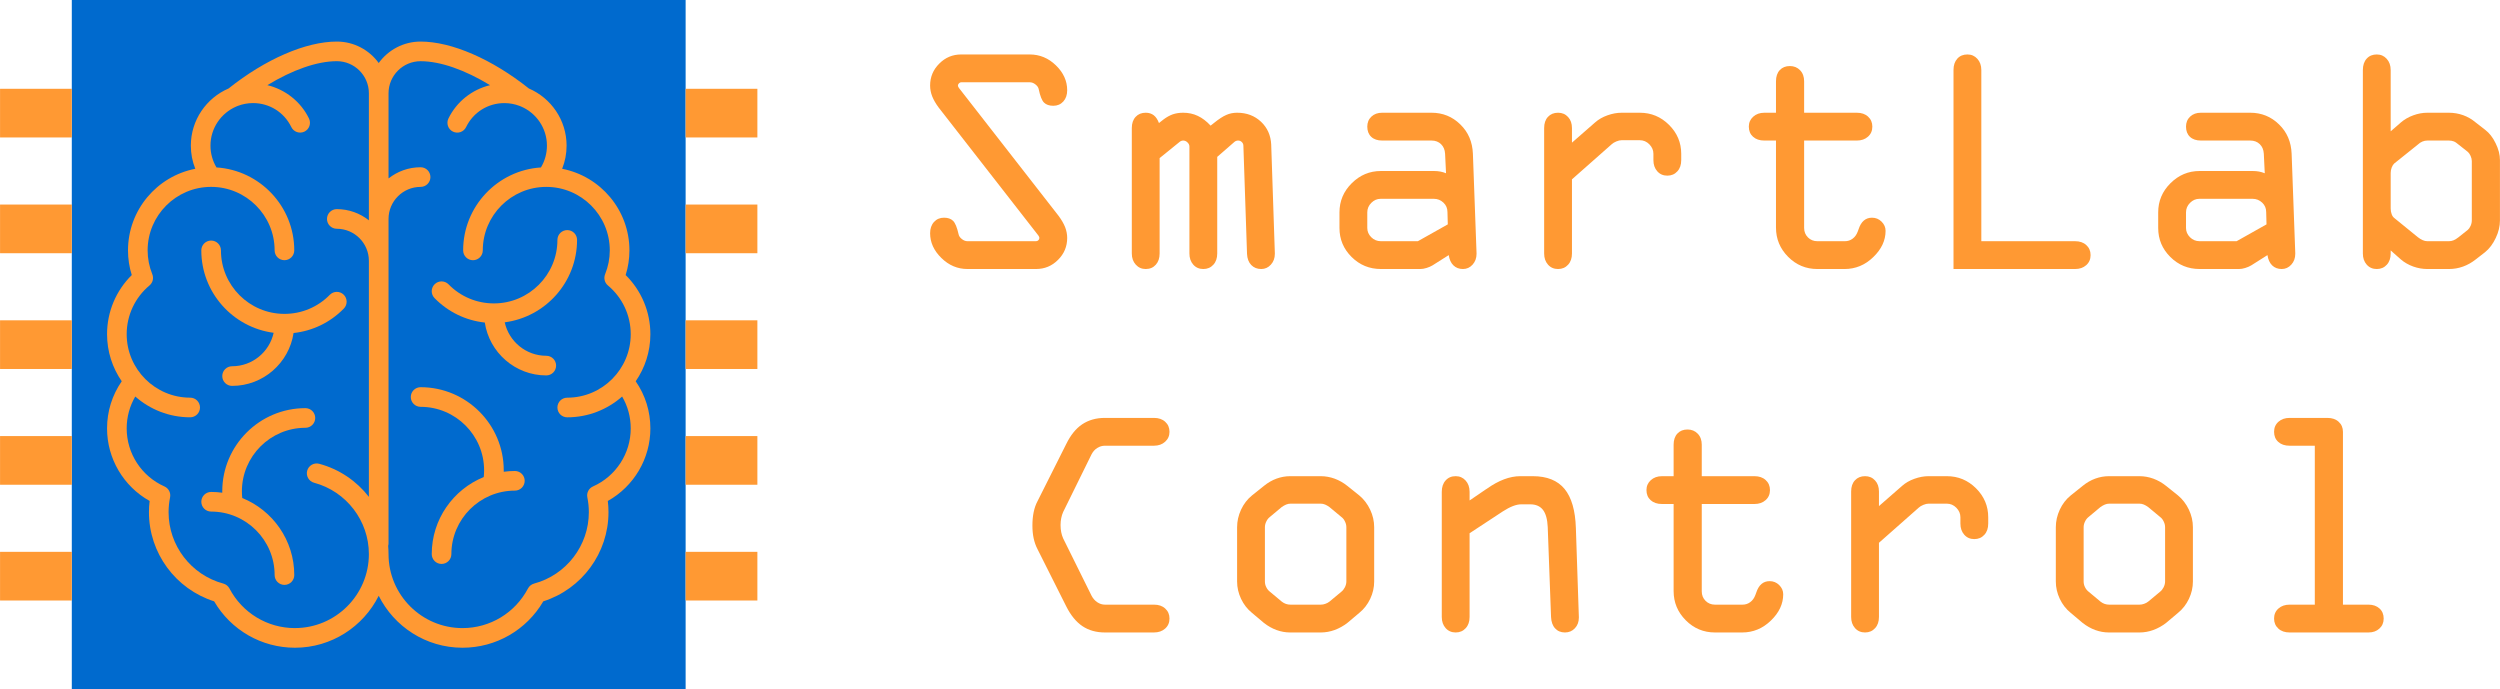 <?xml version="1.0" encoding="UTF-8"?>
<!DOCTYPE svg PUBLIC "-//W3C//DTD SVG 1.1//EN" "http://www.w3.org/Graphics/SVG/1.1/DTD/svg11.dtd">
<!-- Creator: CorelDRAW -->
<svg xmlns="http://www.w3.org/2000/svg" xml:space="preserve" width="41.945in" height="11.565in" version="1.1" style="shape-rendering:geometricPrecision; text-rendering:geometricPrecision; image-rendering:optimizeQuality; fill-rule:evenodd; clip-rule:evenodd"
viewBox="0 0 89753.16 24747.53"
 xmlns:xlink="http://www.w3.org/1999/xlink"
 xmlns:xodm="http://www.corel.com/coreldraw/odm/2003">
 <defs>
  <style type="text/css">
   <![CDATA[
    .fil0 {fill:none}
    .fil1 {fill:#006ACE}
    .fil3 {fill:#FF9933}
    .fil4 {fill:#FF9933;fill-rule:nonzero}
    .fil2 {fill:#FF9933;fill-rule:nonzero}
   ]]>
  </style>
 </defs>
 <g id="Layer_x0020_1">
  <rect class="fil0" x="1826.29" y="604.92" width="60373.5" height="23537.69"/>
  <rect class="fil1" x="2576.16" width="22037.96" height="24747.53"/>
  <g id="_2101566439248">
   <path class="fil2" d="M9822.82 11948.19c-150,685.93 -761.9,1201.15 -1492.15,1201.15 -194.69,0 -352.53,157.8 -352.53,352.53 0,194.74 157.85,352.53 352.53,352.53 1117.48,0 2045.71,-825.24 2207.61,-1898.31 684.19,-73.99 1315.79,-378.85 1804.72,-877.9 136.26,-139.09 133.96,-362.31 -5.12,-498.52 -139.04,-136.17 -362.26,-134.01 -498.52,5.08 -432.41,441.35 -1010.74,684.42 -1628.52,684.42 -1257.03,0 -2279.71,-1022.67 -2279.71,-2279.71 0,-194.74 -157.84,-352.53 -352.53,-352.53 -194.69,0 -352.53,157.8 -352.53,352.53 0,1514.25 1133.7,2767.79 2596.76,2958.73z"/>
   <path class="fil2" d="M11315.43 15006c0,-194.74 -157.84,-352.53 -352.53,-352.53 -1645.81,0 -2984.77,1338.96 -2984.77,2984.77 0,17.02 0.61,34.08 0.89,51.14 -131.09,-17.67 -264.58,-27.64 -400.43,-27.64 -194.69,0 -352.53,157.8 -352.53,352.53 0,194.74 157.85,352.53 352.53,352.53 1257.03,0 2279.7,1022.67 2279.7,2279.71 0,194.74 157.85,352.53 352.53,352.53 194.69,0 352.53,-157.8 352.53,-352.53 0,-1250.83 -773.78,-2323.74 -1867.52,-2767 -8.37,-79.86 -12.64,-160.65 -12.64,-241.27 0,-1257.03 1022.67,-2279.71 2279.71,-2279.71 194.69,0.01 352.52,-157.79 352.52,-352.53z"/>
   <path class="fil2" d="M23348.51 11997.73c0,-802.6 -320.56,-1563.18 -887.2,-2122.52 89.73,-287.1 135.14,-584.07 135.14,-885.75 0,-1451.22 -1041.24,-2663.22 -2415.74,-2929.73 105.06,-261.86 159.53,-542.57 159.53,-830.61 0,-919.27 -558.54,-1710.34 -1354,-2052.25 -1325.28,-1055.53 -2774.75,-1684.59 -3886.97,-1684.59 -618.25,0 -1166.51,304.03 -1504.14,770.12 -337.63,-466.1 -885.89,-770.12 -1504.13,-770.12 -1112.21,0 -2561.68,629.06 -3886.98,1684.59 -795.45,341.91 -1354,1132.98 -1354,2052.25 0,288.04 54.47,568.75 159.53,830.61 -1374.49,266.5 -2415.73,1478.52 -2415.73,2929.73 0,301.68 45.36,598.59 135.14,885.75 -566.64,559.35 -887.2,1319.93 -887.2,2122.52 0,627.41 195.02,1209.93 527.06,1690.98 -345.06,498.82 -527.06,1080.68 -527.06,1693.32 0,1085.24 591.64,2079.56 1528.38,2603.85 -16.12,134.07 -24.25,269.34 -24.25,404.44 0,1463.9 954.89,2758.16 2340.34,3199.24 602.64,1031.37 1700.37,1665.69 2900.63,1665.69 1315.89,0 2456.87,-760.58 3008.27,-1864.85 551.4,1104.27 1692.39,1864.85 3008.27,1864.85 1200.25,0 2298,-634.32 2900.64,-1665.69 1385.45,-441.13 2340.34,-1735.39 2340.34,-3199.24 0,-135.09 -8.14,-270.37 -24.25,-404.43 936.75,-524.28 1528.38,-1518.62 1528.38,-2603.85 0,-612.65 -181.99,-1194.53 -527.05,-1693.32 332.04,-481.05 527.05,-1063.57 527.05,-1690.98zm-12761.64 10552.46c-988.46,0 -1889.14,-544.97 -2350.63,-1422.17 -45.73,-86.91 -125.54,-150.79 -220.35,-176.31 -1156.93,-311.36 -1964.93,-1364.63 -1964.93,-2561.4 0,-179.09 18.05,-358.47 53.64,-533.22 32.99,-162.03 -51.1,-325.26 -202.22,-392.49 -823.47,-366.06 -1355.56,-1183.56 -1355.56,-2082.57 0,-408.89 106.05,-799.73 308.39,-1145.92 526.26,463.99 1216.23,746.38 1971.31,746.38 194.69,0 352.53,-157.8 352.53,-352.53 0,-194.74 -157.85,-352.53 -352.53,-352.53 -1257.03,0 -2279.7,-1022.67 -2279.7,-2279.71 0,-676.68 298.58,-1314.43 819.19,-1749.55 117.51,-98.24 158.17,-261.1 100.59,-403.01 -111.31,-274.31 -167.71,-562.22 -167.71,-855.71 0,-1257.03 1022.67,-2279.71 2279.71,-2279.71 1257.04,0 2279.71,1022.67 2279.71,2279.71 0,194.74 157.84,352.53 352.53,352.53 194.69,0 352.53,-157.79 352.53,-352.53 0,-1581.32 -1236.31,-2878.68 -2793.04,-2977.96 -141.11,-235.87 -215.23,-504.07 -215.23,-782.38 0,-628.41 381.48,-1169.24 924.95,-1403.51 21.01,-6.25 41.6,-14.43 61.48,-24.77 168.37,-64.02 350.7,-99.37 541.21,-99.37 590.24,0 1117.16,330.02 1375.16,861.36 85.08,175.18 296.03,248.23 471.12,163.1 175.14,-85.03 248.18,-295.94 163.1,-471.07 -294.52,-606.5 -851.95,-1042.41 -1493.88,-1196.82 899.75,-549.01 1785.54,-860.7 2492.77,-860.7 634.97,0 1151.6,516.58 1151.6,1151.6l0 4561.8c-316.76,-251.28 -716.82,-401.94 -1151.6,-401.94 -194.69,0 -352.53,157.8 -352.53,352.53 0,194.74 157.85,352.53 352.53,352.53 634.97,0 1151.6,516.57 1151.6,1151.6l0 8473.87c-438.32,-565.5 -1056.24,-992.31 -1783.1,-1187.61 -187.97,-50.34 -381.4,60.97 -431.93,248.98 -50.53,188.07 60.97,381.44 248.98,431.92 1157.57,311.04 1966.05,1364.44 1966.05,2561.79 0,1464.37 -1191.37,2655.74 -2655.74,2655.74zm10701.03 -5085.53c-151.12,67.22 -235.22,230.41 -202.22,392.49 35.58,174.76 53.64,354.14 53.64,533.22 0,1196.77 -808.01,2250.04 -1964.92,2561.4 -94.81,25.52 -174.67,89.4 -220.36,176.31 -461.49,877.13 -1362.19,1422.1 -2350.64,1422.1 -1464.37,0 -2655.73,-1191.37 -2655.73,-2655.74 0,-99.13 -4.61,-197.42 -13.21,-294.76 8.37,-30.13 13.21,-61.76 13.21,-94.57l0 -11643.75c0,-635.03 516.62,-1151.6 1151.6,-1151.6 194.69,0 352.53,-157.79 352.53,-352.53 0,-194.74 -157.84,-352.53 -352.53,-352.53 -434.79,0 -834.85,150.64 -1151.6,401.94l0 -3057.68c0,-635.02 516.62,-1151.6 1151.6,-1151.6 707.23,0 1593.02,311.69 2492.77,860.69 -641.95,154.37 -1199.36,590.32 -1493.89,1196.82 -85.08,175.18 -12.04,386.09 163.1,471.07 175.14,85.07 386.05,12.07 471.12,-163.11 258.01,-531.32 784.93,-861.34 1375.16,-861.34 190.5,0 372.88,35.35 541.22,99.37 19.83,10.35 40.42,18.48 61.33,24.73 543.57,234.26 925.1,775.09 925.1,1403.54 0,278.31 -74.13,546.51 -215.23,782.39 -1556.73,99.26 -2793.03,1396.63 -2793.03,2977.95 0,194.74 157.84,352.53 352.53,352.53 194.69,0 352.53,-157.79 352.53,-352.53 0,-1257.03 1022.67,-2279.71 2279.71,-2279.71 1257.04,0 2279.71,1022.67 2279.71,2279.71 0,293.49 -56.41,581.39 -167.67,855.71 -57.57,141.95 -16.92,304.78 100.6,403.01 520.57,435.12 819.13,1072.88 819.13,1749.55 0,1257.03 -1022.67,2279.71 -2279.71,2279.71 -194.69,0 -352.53,157.79 -352.53,352.53 0,194.74 157.84,352.53 352.53,352.53 755.08,0 1445.06,-282.4 1971.31,-746.38 202.4,346.18 308.39,737.03 308.39,1145.92 0.01,899.01 -532.08,1716.51 -1355.54,2082.62z"/>
   <path class="fil2" d="M19611.69 12773.3c-730.26,0 -1342.16,-515.22 -1492.15,-1201.15 1463.04,-190.92 2596.74,-1444.48 2596.74,-2958.72 0,-194.74 -157.84,-352.53 -352.53,-352.53 -194.69,0 -352.53,157.8 -352.53,352.53 0,1257.03 -1022.67,2279.71 -2279.71,2279.71 -617.78,0 -1196.12,-243.06 -1628.51,-684.43 -136.22,-139.04 -359.43,-141.34 -498.52,-5.08 -139.09,136.26 -141.39,359.43 -5.12,498.52 488.94,499.04 1120.54,803.9 1804.73,877.9 161.88,1073.07 1090.12,1898.31 2207.61,1898.31 194.69,0 352.53,-157.79 352.53,-352.53 0,-194.74 -157.84,-352.53 -352.53,-352.53z"/>
   <path class="fil2" d="M18483.58 16909.67c-135.84,0 -269.33,9.97 -400.44,27.64 0.29,-17.07 0.9,-34.12 0.9,-51.14 0,-1645.81 -1338.96,-2984.77 -2984.77,-2984.77 -194.69,0 -352.53,157.8 -352.53,352.53 0,194.74 157.85,352.53 352.53,352.53 1257.03,0 2279.71,1022.67 2279.71,2279.71 0,80.56 -4.28,161.41 -12.64,241.27 -1093.74,443.25 -1867.53,1516.16 -1867.53,2766.99 0,194.74 157.85,352.53 352.53,352.53 194.69,0 352.53,-157.8 352.53,-352.53 0,-1257.03 1022.67,-2279.71 2279.71,-2279.71 194.69,0 352.53,-157.79 352.53,-352.53 0,-194.74 -157.85,-352.53 -352.53,-352.53z"/>
  </g>
  <rect class="fil3" y="11500.06" width="2576.16" height="1747.4"/>
  <rect class="fil3" y="7343.93" width="2576.16" height="1747.4"/>
  <rect class="fil3" y="3187.79" width="2576.16" height="1747.4"/>
  <rect class="fil3" x="24614.12" y="11500.06" width="2576.16" height="1747.4"/>
  <rect class="fil3" x="24614.12" y="7343.93" width="2576.16" height="1747.4"/>
  <rect class="fil3" x="24614.12" y="3187.79" width="2576.16" height="1747.4"/>
  <rect class="fil3" y="19812.34" width="2576.16" height="1747.4"/>
  <rect class="fil3" y="15656.2" width="2576.16" height="1747.4"/>
  <rect class="fil3" x="24614.12" y="19812.34" width="2576.16" height="1747.4"/>
  <rect class="fil3" x="24614.12" y="15656.2" width="2576.16" height="1747.4"/>
  <path class="fil4" d="M34506.96 1955.14l2458.77 0c360.6,0 675.62,130.76 943.09,392.29 269.46,261.53 404.18,558.73 404.18,891.58 0,166.42 -45.57,301.15 -138.69,404.18 -93.11,103.02 -213.98,154.54 -360.59,154.54 -142.66,0 -253.61,-37.65 -330.88,-112.94 -77.28,-75.29 -140.67,-235.77 -192.19,-481.45 -9.91,-61.41 -49.54,-118.88 -114.92,-170.38 -65.38,-53.49 -136.71,-79.26 -210.02,-79.26l-2458.77 0c-27.74,0 -53.49,11.89 -79.26,37.65 -25.75,25.75 -37.64,51.51 -37.64,79.25 0,11.89 1.98,23.77 7.92,37.65 5.95,13.87 15.85,29.71 27.74,49.53l3580.19 4594.61c103.02,138.69 180.29,273.41 231.8,400.22 49.54,128.78 75.29,257.57 75.29,390.31 0,305.12 -108.97,568.64 -328.89,786.57 -217.95,219.92 -481.45,328.9 -790.53,328.9l-2460.76 0c-356.64,0 -669.68,-132.75 -937.15,-396.26 -269.45,-263.51 -404.18,-558.73 -404.18,-887.62 0,-166.43 45.58,-301.15 138.69,-404.18 93.12,-103.03 213.98,-154.55 360.6,-154.55 138.69,0 247.66,37.65 324.93,112.94 77.28,75.29 142.66,235.77 198.13,481.45 11.89,61.42 49.53,118.88 114.92,170.39 65.38,53.49 134.72,79.25 204.07,79.25l2460.76 0c33.68,0 63.4,-11.89 85.2,-35.66 23.77,-21.79 35.66,-49.54 35.66,-81.24 0,-11.89 -1.98,-23.77 -7.93,-37.64 -5.94,-13.87 -15.85,-29.72 -27.73,-49.54l-3580.19 -4594.6c-103.03,-138.69 -180.3,-273.42 -231.81,-400.22 -49.53,-128.78 -75.29,-257.57 -75.29,-390.31 0,-305.11 108.97,-568.63 328.9,-786.57 217.94,-219.93 479.47,-328.9 786.57,-328.9z"/>
  <path id="_1" class="fil4" d="M45637.82 5190.57l130.76 3899.18 0 23.77c0,154.54 -47.55,283.32 -142.65,388.33 -95.1,105.01 -210.02,156.52 -344.74,156.52 -146.62,0 -267.47,-47.56 -360.6,-144.64 -93.12,-97.08 -142.65,-229.83 -150.58,-396.26l-130.76 -3881.34c0,-53.49 -17.83,-99.06 -55.47,-134.72 -35.67,-37.65 -81.24,-55.47 -136.71,-55.47 -21.79,0 -45.58,3.96 -71.33,13.87 -25.75,9.91 -45.57,21.79 -61.42,37.64l-614.2 534.95 0 3469.24c0,166.42 -45.57,301.15 -138.69,402.2 -93.12,103.03 -213.98,154.55 -360.6,154.55 -146.61,0 -267.47,-51.52 -360.59,-156.52 -93.12,-105.01 -138.69,-237.75 -138.69,-400.22l0 -3841.71c0,-53.49 -23.78,-103.03 -69.35,-146.62 -45.57,-45.57 -99.06,-67.36 -156.52,-67.36 -25.76,0 -53.49,5.94 -77.28,17.83 -25.75,11.89 -47.55,25.76 -67.36,45.58l-699.39 566.64 0 3425.65c0,166.42 -45.58,301.15 -136.71,402.2 -91.14,103.03 -212,154.55 -362.58,154.55 -142.65,0 -261.53,-51.52 -356.63,-156.52 -95.1,-105.01 -142.66,-237.75 -142.66,-400.22l0 -4503.47c0,-170.39 45.58,-303.14 136.71,-402.2 91.14,-99.06 212,-148.6 362.58,-148.6 116.9,0 212,31.7 291.25,93.12 77.27,61.42 138.69,154.54 184.26,277.38l168.41 -132.74c108.97,-81.24 217.95,-140.68 326.92,-180.3 110.95,-37.65 235.77,-57.46 374.46,-57.46 188.22,0 364.56,37.65 523.06,112.94 160.48,75.29 315.02,192.19 461.64,350.69l116.9 -93.12c176.33,-142.65 324.93,-239.73 445.78,-291.25 118.88,-53.49 249.65,-79.26 388.34,-79.26 344.74,0 630.04,108.97 859.88,324.94 227.85,215.96 348.71,489.37 364.56,818.27z"/>
  <path id="_2" class="fil4" d="M49562.75 7138.18c-122.84,0 -233.79,47.56 -330.88,144.64 -97.08,97.08 -144.63,211.99 -144.63,342.76l0 558.72c0,126.8 47.55,237.75 142.65,332.86 95.1,95.1 210.02,142.65 344.74,142.65l1329.44 0 1073.86 -604.29 -11.89 -441.82c0,-134.73 -47.56,-247.67 -144.64,-338.8 -97.08,-91.14 -210.01,-136.71 -340.78,-136.71l-1917.88 0zm59.44 -3090.81l1771.27 0c402.2,0 746.95,138.69 1032.25,418.05 287.28,277.38 437.87,630.05 453.71,1056.03l130.76 3568.3 0 23.77c0,154.54 -47.55,283.32 -142.65,388.33 -95.1,105.01 -210.02,156.52 -344.74,156.52 -138.69,0 -253.61,-43.59 -342.76,-130.77 -89.16,-87.18 -144.64,-210.01 -168.41,-368.52l-578.54 366.54c-61.42,37.65 -134.73,69.35 -217.95,95.1 -83.21,25.76 -156.52,37.65 -221.9,37.65l-1418.6 0c-410.12,0 -760.81,-144.64 -1050.08,-431.93 -291.25,-289.27 -435.89,-635.99 -435.89,-1042.15l0 -558.72c0,-406.16 146.62,-754.87 441.83,-1048.1 293.23,-291.25 641.94,-437.87 1044.13,-437.87l1906 0c81.24,0 156.52,5.94 227.85,19.81 71.32,13.87 140.67,33.68 206.05,61.41l-33.68 -699.39c-7.93,-144.63 -55.47,-257.57 -144.64,-344.74 -89.16,-87.18 -204.07,-130.76 -342.76,-130.76l-1771.27 0c-166.43,0 -297.19,-43.59 -392.3,-132.75 -95.1,-89.16 -142.65,-212 -142.65,-366.54 0,-146.62 49.53,-267.47 148.6,-360.6 99.06,-93.11 227.85,-138.69 386.35,-138.69z"/>
  <path id="_3" class="fil4" d="M56435.84 4598.17l0 523.06 830.15 -725.15c122.84,-108.97 271.44,-194.16 443.81,-255.59 172.37,-61.42 340.78,-93.12 507.21,-93.12l655.8 0c406.16,0 754.87,144.64 1048.1,435.89 291.26,289.27 437.87,635.99 437.87,1038.19l0 227.85c0,166.43 -45.57,301.15 -138.69,402.2 -93.11,103.03 -213.98,154.54 -360.59,154.54 -146.62,0 -267.47,-51.51 -360.6,-156.52 -93.12,-105.01 -138.69,-237.75 -138.69,-400.22l0 -227.85c0,-126.8 -47.56,-239.73 -144.64,-338.8 -97.08,-99.06 -211.99,-148.59 -342.76,-148.59l-655.8 0c-53.49,0 -116.9,13.87 -188.23,43.59 -71.32,29.71 -126.8,63.4 -166.42,101.04l-1426.52 1260.1 0 2662.85c0,166.42 -45.58,301.15 -138.69,402.2 -93.12,103.03 -213.98,154.55 -360.6,154.55 -146.62,0 -267.47,-51.52 -360.6,-156.52 -93.11,-105.01 -138.69,-237.75 -138.69,-400.22l0 -4503.47c0,-170.39 45.58,-305.12 136.71,-402.2 91.14,-99.06 212,-148.6 362.58,-148.6 146.62,0 267.47,51.52 360.6,154.55 93.11,101.04 138.69,233.79 138.69,396.26z"/>
  <path id="_4" class="fil4" d="M64771.12 2918.04l0 1129.33 1892.13 0c166.42,0 301.15,45.58 402.2,138.69 103.03,93.12 154.55,213.98 154.55,360.6 0,146.62 -51.52,267.47 -156.52,360.6 -105.01,93.11 -237.75,138.69 -400.22,138.69l-1892.13 0 0 3136.38c0,136.7 45.57,249.64 136.71,340.78 91.13,91.13 204.07,136.7 338.79,136.7l986.68 0c105.01,0 198.13,-29.71 279.37,-91.13 81.23,-59.44 142.65,-144.64 184.26,-257.57 3.96,-11.89 13.87,-39.63 29.72,-81.24 89.16,-275.4 249.64,-414.09 481.45,-414.09 134.72,0 249.64,47.56 344.74,142.66 95.1,95.1 142.65,204.07 142.65,328.9 0,344.74 -146.62,659.76 -441.82,943.09 -293.24,285.3 -637.98,427.96 -1032.25,427.96l-974.79 0c-410.12,0 -760.81,-146.62 -1050.08,-437.87 -291.25,-293.24 -435.89,-641.94 -435.89,-1050.08l0 -3124.49 -418.05 0c-170.39,0 -305.11,-45.58 -406.16,-136.71 -101.04,-91.14 -150.58,-212 -150.58,-362.58 0,-142.65 51.52,-261.53 156.52,-356.63 105.01,-95.1 237.75,-142.66 400.22,-142.66l418.05 0 0 -1129.33c0,-170.39 45.58,-305.12 136.71,-402.2 91.14,-97.08 212,-144.63 362.58,-144.63 146.62,0 269.45,49.53 366.54,150.58 97.08,101.04 144.64,233.79 144.64,396.26z"/>
  <path id="_5" class="fil4" d="M71133.03 2511.88l0 6147.93 3366.2 0c166.43,0 301.15,45.58 402.2,138.69 103.02,93.12 154.54,213.98 154.54,360.6 0,146.62 -51.52,267.47 -156.52,360.6 -105.01,93.11 -237.76,138.69 -400.22,138.69l-4364.78 0 0 -7146.5c0,-170.39 45.58,-305.12 136.71,-406.16 91.14,-101.05 212,-150.58 362.58,-150.58 142.65,0 261.53,51.52 356.63,156.52 95.1,105.01 142.66,237.76 142.66,400.22z"/>
  <path id="_6" class="fil4" d="M78957.13 7138.18c-122.84,0 -233.79,47.56 -330.88,144.64 -97.08,97.08 -144.63,211.99 -144.63,342.76l0 558.72c0,126.8 47.55,237.75 142.65,332.86 95.1,95.1 210.02,142.65 344.74,142.65l1329.44 0 1073.86 -604.29 -11.89 -441.82c0,-134.73 -47.56,-247.67 -144.64,-338.8 -97.08,-91.14 -210.01,-136.71 -340.78,-136.71l-1917.88 0zm59.44 -3090.81l1771.27 0c402.2,0 746.95,138.69 1032.25,418.05 287.28,277.38 437.87,630.05 453.71,1056.03l130.76 3568.3 0 23.77c0,154.54 -47.55,283.32 -142.65,388.33 -95.1,105.01 -210.02,156.52 -344.74,156.52 -138.69,0 -253.61,-43.59 -342.76,-130.77 -89.16,-87.18 -144.64,-210.01 -168.41,-368.52l-578.54 366.54c-61.42,37.65 -134.73,69.35 -217.95,95.1 -83.21,25.76 -156.52,37.65 -221.9,37.65l-1418.6 0c-410.12,0 -760.81,-144.64 -1050.08,-431.93 -291.25,-289.27 -435.89,-635.99 -435.89,-1042.15l0 -558.72c0,-406.16 146.62,-754.87 441.83,-1048.1 293.23,-291.25 641.94,-437.87 1044.13,-437.87l1906 0c81.24,0 156.52,5.94 227.85,19.81 71.32,13.87 140.67,33.68 206.05,61.41l-33.68 -699.39c-7.93,-144.63 -55.47,-257.57 -144.64,-344.74 -89.16,-87.18 -204.07,-130.76 -342.76,-130.76l-1771.27 0c-166.43,0 -297.19,-43.59 -392.3,-132.75 -95.1,-89.16 -142.65,-212 -142.65,-366.54 0,-146.62 49.53,-267.47 148.6,-360.6 99.06,-93.11 227.85,-138.69 386.35,-138.69z"/>
  <path id="_7" class="fil4" d="M87147.78 5045.94c-63.4,0 -120.86,11.89 -178.32,35.66 -55.47,21.79 -110.95,59.44 -164.44,108.97l-848 679.59c-33.68,29.71 -63.39,77.27 -89.16,140.67 -25.75,65.38 -37.64,130.76 -37.64,200.1l0 1271.99c0,77.28 11.89,146.62 35.66,208.04 21.79,61.42 55.47,108.97 97.08,138.69l842.05 685.52c57.45,45.57 116.9,81.23 174.35,106.99 57.45,25.75 112.94,37.64 168.41,37.64l770.72 0c57.45,0 112.93,-9.91 162.46,-29.71 51.52,-17.83 110.95,-55.48 180.3,-108.98l336.81 -267.47c37.65,-31.7 71.33,-79.25 101.05,-144.63 29.72,-65.38 43.59,-132.75 43.59,-198.13l0 -2127.9c0,-57.45 -13.87,-120.86 -43.59,-186.24 -29.72,-65.38 -63.4,-112.93 -101.05,-144.63l-330.88 -261.53c-65.38,-57.45 -124.82,-97.08 -174.35,-114.92 -49.54,-19.81 -108.97,-29.71 -174.35,-29.71l-770.72 0zm-1317.55 -2532.09l0 2201.21 366.54 -318.99c126.8,-108.97 275.4,-194.16 443.8,-255.59 166.43,-61.42 336.82,-93.12 507.21,-93.12l770.72 0c178.31,0 348.7,29.72 511.17,87.18 162.46,57.46 313.04,144.64 451.73,261.53l336.81 261.53c152.57,114.92 279.36,277.38 380.41,487.4 103.02,208.03 154.54,410.12 154.54,602.31l0 2163.56c0,210.02 -49.53,420.04 -150.58,632.03 -101.04,213.98 -227.85,384.37 -384.37,511.17l-336.81 261.53c-142.66,112.93 -295.22,198.12 -455.7,255.59 -160.48,57.45 -328.9,87.18 -507.21,87.18l-770.72 0c-170.39,0 -340.78,-29.72 -507.21,-89.16 -168.4,-61.41 -317,-144.63 -443.8,-253.6l-366.54 -324.94 0 110.96c0,166.42 -45.58,301.15 -138.69,402.2 -93.12,103.03 -213.98,154.55 -360.6,154.55 -146.62,0 -267.47,-51.52 -360.6,-156.52 -93.11,-105.01 -138.69,-237.75 -138.69,-400.22l0 -6587.78c0,-170.39 45.58,-307.1 136.71,-408.14 91.14,-101.05 212,-150.58 362.58,-150.58 142.65,0 261.53,51.52 356.63,156.52 95.1,105.01 142.66,237.76 142.66,402.2z"/>
  <path id="_8" class="fil4" d="M39666.22 22707.13c-311.06,0 -578.54,-75.29 -804.4,-225.87 -225.87,-150.59 -422.01,-390.32 -584.47,-715.25l-1032.25 -2054.59c-61.42,-118.88 -106.99,-249.65 -136.71,-388.34 -29.71,-138.69 -43.59,-291.25 -43.59,-453.71 0,-170.39 13.87,-328.9 43.59,-475.51 29.72,-146.62 75.29,-279.37 136.71,-394.28l1032.25 -2054.59c156.52,-320.97 346.72,-558.72 574.57,-711.29 229.83,-152.56 499.29,-229.83 814.31,-229.83l1763.35 0c166.43,0 301.15,45.57 402.2,138.69 103.02,93.11 154.54,213.98 154.54,360.59 0,142.66 -51.52,261.53 -156.52,356.64 -105.01,95.1 -237.76,142.65 -400.22,142.65l-1763.35 0c-97.08,0 -188.22,27.74 -273.41,81.24 -85.2,53.49 -152.56,128.78 -204.07,225.87l-1020.37 2072.42c-31.7,69.35 -53.49,144.64 -69.34,221.91 -15.85,77.27 -23.77,160.48 -23.77,247.66 0,93.12 7.92,178.32 23.77,255.59 15.85,77.27 37.64,152.56 69.34,221.91l1020.37 2060.54c51.52,97.08 118.88,174.35 204.07,231.8 85.2,57.46 176.33,87.18 273.41,87.18l1763.35 0c166.43,0 301.15,45.58 402.2,138.69 103.02,93.12 154.54,213.98 154.54,360.6 0,146.62 -51.52,267.47 -156.52,360.6 -105.01,93.11 -237.76,138.69 -400.22,138.69l-1763.35 0z"/>
  <path id="_9" class="fil4" d="M46329.29 18082.81c-51.51,0 -101.04,9.9 -154.54,31.69 -51.52,21.8 -105.01,51.52 -158.5,89.16l-424 354.65c-55.47,43.59 -99.06,97.08 -130.76,166.42 -33.68,67.37 -49.53,134.73 -49.53,204.08l0 1949.58c0,69.34 15.85,138.69 49.53,204.07 31.7,65.38 75.29,118.88 130.76,162.46l429.95 358.62c45.57,35.66 95.1,61.41 146.61,79.25 53.49,17.83 105.01,25.75 160.48,25.75l1089.71 0c55.47,0 108.97,-9.91 162.46,-29.71 55.48,-17.83 105.01,-45.58 150.58,-81.24l424 -352.67c51.52,-39.63 93.12,-93.12 128.78,-162.46 33.68,-69.35 51.52,-138.69 51.52,-204.07l0 -1949.58c0,-69.35 -15.85,-136.71 -49.54,-204.08 -31.7,-69.34 -73.31,-122.84 -124.82,-160.48l-433.91 -360.59c-51.52,-37.65 -103.03,-67.36 -154.54,-89.16 -51.52,-21.79 -103.03,-31.69 -154.55,-31.69l-1089.71 0zm-11.89 -986.69l1101.6 0c166.43,0 332.86,29.72 497.31,89.16 164.44,61.41 315.02,146.61 455.69,259.55l427.96 342.76c162.46,134.73 293.24,305.11 390.32,509.19 97.08,206.05 144.63,416.06 144.63,632.03l0 1949.58c0,213.98 -47.55,420.03 -142.65,622.12 -95.1,200.11 -225.87,368.52 -392.3,503.25l-427.96 360.6c-140.67,108.97 -291.25,192.19 -455.69,253.6 -164.45,59.44 -330.88,89.16 -497.31,89.16l-1101.6 0c-166.42,0 -328.89,-29.72 -487.39,-87.18 -158.5,-57.46 -309.08,-142.66 -453.72,-255.59l-427.96 -360.6c-166.42,-134.73 -297.19,-303.13 -392.29,-503.25 -95.1,-202.09 -142.66,-408.14 -142.66,-622.12l0 -1949.58c0,-215.97 47.56,-425.98 142.66,-632.03 95.1,-204.08 225.87,-374.46 392.29,-509.19l427.96 -342.76c144.64,-116.9 295.22,-204.07 453.72,-261.53 158.5,-57.45 320.97,-87.18 487.39,-87.18z"/>
  <path id="_10" class="fil4" d="M52760.55 17658.81l0 309.08 580.51 -396.26 35.66 -21.79c425.98,-303.14 826.19,-453.72 1202.65,-453.72l451.73 0c507.21,0 887.62,152.57 1139.24,457.68 251.63,307.1 386.35,774.68 406.16,1404.73l106.99 3191.86 0 23.77c0,154.54 -47.55,281.34 -142.65,382.39 -95.1,101.04 -213.98,150.58 -356.63,150.58 -146.62,0 -265.49,-49.54 -354.66,-148.6 -89.16,-97.08 -136.7,-233.79 -144.63,-408.14l-118.88 -3225.54c-11.89,-279.36 -69.35,-485.41 -170.39,-618.16 -103.03,-132.74 -255.59,-200.1 -457.68,-200.1l-324.93 0c-178.32,0 -398.24,85.2 -661.75,255.59l-35.66 23.77 -1155.09 758.83 0 3005.61c0,166.42 -45.58,301.15 -138.69,402.2 -93.12,103.03 -213.98,154.55 -360.6,154.55 -146.62,0 -267.47,-51.52 -360.6,-156.52 -93.11,-105.01 -138.69,-237.75 -138.69,-400.22l0 -4491.58c0,-170.39 45.58,-307.1 136.71,-408.14 91.14,-103.03 212,-154.55 362.58,-154.55 142.65,0 261.53,51.52 356.63,156.52 95.1,105.01 142.66,239.73 142.66,406.16z"/>
  <path id="_11" class="fil4" d="M61095.83 15966.79l0 1129.33 1892.13 0c166.42,0 301.15,45.58 402.2,138.69 103.03,93.12 154.55,213.98 154.55,360.6 0,146.62 -51.52,267.47 -156.52,360.6 -105.01,93.11 -237.75,138.69 -400.22,138.69l-1892.13 0 0 3136.38c0,136.7 45.57,249.64 136.71,340.78 91.13,91.13 204.07,136.7 338.79,136.7l986.68 0c105.01,0 198.13,-29.71 279.37,-91.13 81.23,-59.44 142.65,-144.64 184.26,-257.57 3.96,-11.89 13.87,-39.63 29.72,-81.24 89.16,-275.4 249.64,-414.09 481.45,-414.09 134.72,0 249.64,47.56 344.74,142.66 95.1,95.1 142.65,204.07 142.65,328.9 0,344.74 -146.62,659.76 -441.82,943.09 -293.24,285.3 -637.98,427.96 -1032.25,427.96l-974.79 0c-410.12,0 -760.81,-146.62 -1050.08,-437.87 -291.25,-293.24 -435.89,-641.94 -435.89,-1050.08l0 -3124.49 -418.05 0c-170.39,0 -305.11,-45.58 -406.16,-136.71 -101.04,-91.14 -150.58,-212 -150.58,-362.58 0,-142.65 51.52,-261.53 156.52,-356.63 105.01,-95.1 237.75,-142.66 400.22,-142.66l418.05 0 0 -1129.33c0,-170.39 45.58,-305.12 136.71,-402.2 91.14,-97.08 212,-144.63 362.58,-144.63 146.62,0 269.45,49.53 366.54,150.58 97.08,101.04 144.64,233.79 144.64,396.26z"/>
  <path id="_12" class="fil4" d="M67457.74 17646.92l0 523.06 830.15 -725.15c122.84,-108.97 271.44,-194.16 443.81,-255.59 172.37,-61.42 340.78,-93.12 507.21,-93.12l655.8 0c406.16,0 754.87,144.64 1048.1,435.89 291.26,289.27 437.87,635.99 437.87,1038.19l0 227.85c0,166.43 -45.57,301.15 -138.69,402.2 -93.11,103.03 -213.98,154.54 -360.59,154.54 -146.62,0 -267.47,-51.51 -360.6,-156.52 -93.12,-105.01 -138.69,-237.75 -138.69,-400.22l0 -227.85c0,-126.8 -47.56,-239.73 -144.64,-338.8 -97.08,-99.06 -211.99,-148.59 -342.76,-148.59l-655.8 0c-53.49,0 -116.9,13.87 -188.23,43.59 -71.32,29.71 -126.8,63.4 -166.42,101.04l-1426.52 1260.1 0 2662.85c0,166.42 -45.58,301.15 -138.69,402.2 -93.12,103.03 -213.98,154.55 -360.6,154.55 -146.62,0 -267.47,-51.52 -360.6,-156.52 -93.11,-105.01 -138.69,-237.75 -138.69,-400.22l0 -4503.47c0,-170.39 45.58,-305.12 136.71,-402.2 91.14,-99.06 212,-148.6 362.58,-148.6 146.62,0 267.47,51.52 360.6,154.55 93.11,101.04 138.69,233.79 138.69,396.26z"/>
  <path id="_13" class="fil4" d="M75723.66 18082.81c-51.51,0 -101.04,9.9 -154.54,31.69 -51.52,21.8 -105.01,51.52 -158.5,89.16l-424 354.65c-55.47,43.59 -99.06,97.08 -130.76,166.42 -33.68,67.37 -49.53,134.73 -49.53,204.08l0 1949.58c0,69.34 15.85,138.69 49.53,204.07 31.7,65.38 75.29,118.88 130.76,162.46l429.95 358.62c45.57,35.66 95.1,61.41 146.61,79.25 53.49,17.83 105.01,25.75 160.48,25.75l1089.71 0c55.47,0 108.97,-9.91 162.46,-29.71 55.48,-17.83 105.01,-45.58 150.58,-81.24l424 -352.67c51.52,-39.63 93.12,-93.12 128.78,-162.46 33.68,-69.35 51.52,-138.69 51.52,-204.07l0 -1949.58c0,-69.35 -15.85,-136.71 -49.54,-204.08 -31.7,-69.34 -73.31,-122.84 -124.82,-160.48l-433.91 -360.59c-51.52,-37.65 -103.03,-67.36 -154.54,-89.16 -51.52,-21.79 -103.03,-31.69 -154.55,-31.69l-1089.71 0zm-11.89 -986.69l1101.6 0c166.43,0 332.86,29.72 497.31,89.16 164.44,61.41 315.02,146.61 455.69,259.55l427.96 342.76c162.46,134.73 293.24,305.11 390.32,509.19 97.08,206.05 144.63,416.06 144.63,632.03l0 1949.58c0,213.98 -47.55,420.03 -142.65,622.12 -95.1,200.11 -225.87,368.52 -392.3,503.25l-427.96 360.6c-140.67,108.97 -291.25,192.19 -455.69,253.6 -164.45,59.44 -330.88,89.16 -497.31,89.16l-1101.6 0c-166.42,0 -328.89,-29.72 -487.39,-87.18 -158.5,-57.46 -309.08,-142.66 -453.72,-255.59l-427.96 -360.6c-166.42,-134.73 -297.19,-303.13 -392.29,-503.25 -95.1,-202.09 -142.66,-408.14 -142.66,-622.12l0 -1949.58c0,-215.97 47.56,-425.98 142.66,-632.03 95.1,-204.08 225.87,-374.46 392.29,-509.19l427.96 -342.76c144.64,-116.9 295.22,-204.07 453.72,-261.53 158.5,-57.45 320.97,-87.18 487.39,-87.18z"/>
  <path id="_14" class="fil4" d="M82200.5 15003.89l1359.16 0c166.42,0 301.15,45.57 402.2,138.69 103.03,93.11 154.55,213.98 154.55,360.59l0 6205.39 917.34 0c162.46,0 293.23,45.58 394.28,136.71 101.04,91.14 150.58,212 150.58,362.58 0,146.62 -51.52,267.47 -154.55,360.6 -101.04,93.11 -231.81,138.69 -390.31,138.69l-2833.24 0c-166.43,0 -301.15,-45.58 -402.2,-138.69 -103.02,-93.12 -154.54,-213.98 -154.54,-360.6 0,-146.62 51.52,-267.47 156.52,-360.6 105.01,-93.11 237.76,-138.69 400.22,-138.69l905.45 0 0 -5706.1 -905.45 0c-170.39,0 -305.12,-45.57 -406.16,-136.71 -101.05,-91.13 -150.58,-211.99 -150.58,-362.58 0,-146.61 51.52,-267.47 156.52,-360.59 105.01,-93.12 237.76,-138.69 400.22,-138.69z"/>
 </g>
</svg>
